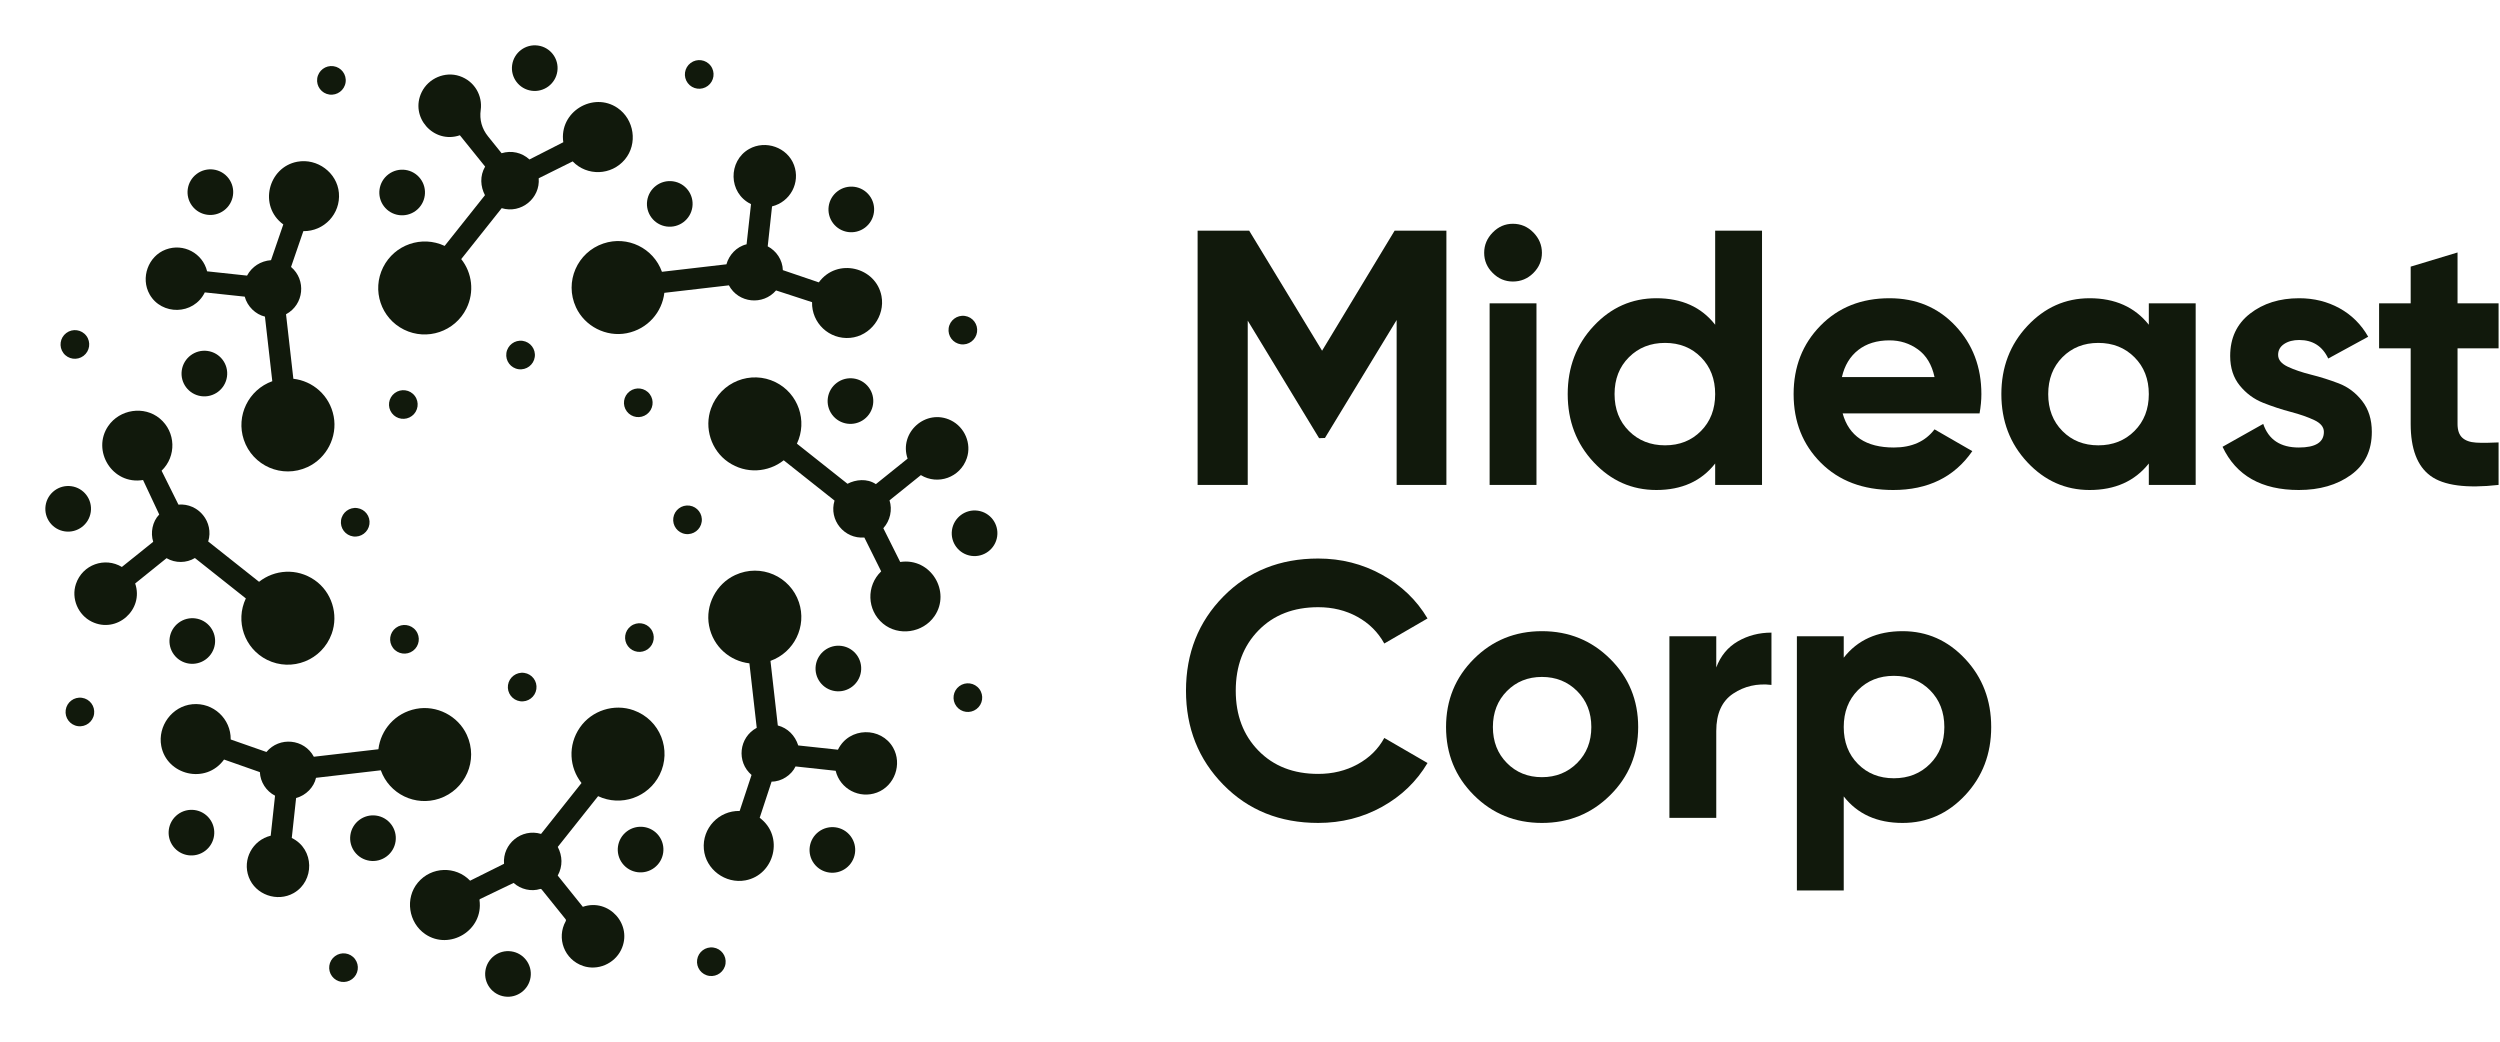 <?xml version="1.0" encoding="UTF-8"?>
<svg xmlns="http://www.w3.org/2000/svg" width="511" height="213" viewBox="0 0 511 213" fill="none">
  <path d="M99.76 27.884L102.525 31.319C104.53 30.713 106.639 31.15 108.224 32.596L115.138 29.07C114.229 22.822 121.268 18.678 126.223 22.065C129.65 24.409 130.396 29.392 127.733 32.588C124.973 35.898 119.988 36.045 117.055 32.988L110.111 36.438C110.447 40.527 106.522 43.751 102.547 42.547L94.273 52.958C96.492 55.745 97.021 59.677 95.323 63.083C92.977 67.784 87.267 69.705 82.57 67.372C77.87 65.042 75.963 59.34 78.309 54.639C80.624 49.997 86.22 48.067 90.885 50.264L99.126 39.898C98.209 38.143 98.036 35.97 99.16 34.051L93.999 27.647C88.646 29.493 83.672 23.917 86.207 18.8C87.596 15.994 90.959 14.555 93.925 15.544C97.013 16.576 98.658 19.564 98.258 22.47C97.983 24.477 98.489 26.307 99.76 27.884Z" fill="#11190C"></path>
  <path d="M42.332 55.458L50.497 56.334C51.486 54.498 53.267 53.345 55.397 53.177L57.906 45.873C52.769 42.125 54.828 34.166 60.764 33.059C64.854 32.297 68.904 35.286 69.271 39.423C69.651 43.698 66.236 47.312 62.005 47.244L59.488 54.568C62.634 57.216 62.139 62.267 58.464 64.235L59.962 77.42C63.912 77.872 67.385 80.791 68.206 85.103C69.008 89.308 66.758 93.666 62.865 95.465C57.627 97.887 51.613 95.198 49.838 89.891C48.193 84.981 50.796 79.665 55.657 77.918L54.154 64.715C52.251 64.27 50.561 62.652 50.021 60.635L41.861 59.766C39.564 64.463 33.01 64.465 30.586 60.18C28.689 56.825 30.273 52.357 33.891 51.002C37.496 49.653 41.429 51.752 42.332 55.458Z" fill="#11190C"></path>
  <path d="M24.91 115.888L31.315 110.746C30.729 108.909 31.137 106.615 32.546 105.163L29.24 98.115C22.914 99.161 18.703 92.083 22.115 87.088C24.467 83.644 29.47 82.882 32.665 85.548C35.963 88.301 36.092 93.276 33.028 96.216L36.471 103.14C40.559 102.802 43.771 106.705 42.557 110.684L52.95 118.92C56.093 116.433 60.666 116.053 64.313 118.573C67.791 120.975 69.24 125.559 67.798 129.54C65.825 134.99 59.63 137.371 54.598 134.874C49.957 132.572 48.041 126.982 50.25 122.317L39.839 114.061C38.107 115.107 35.863 115.15 34.044 114.092L27.628 119.262C29.459 124.603 23.878 129.582 18.767 127.08C15.953 125.703 14.517 122.334 15.52 119.362C16.862 115.38 21.452 113.796 24.91 115.888Z" fill="#11190C"></path>
  <path d="M55.333 170.817L56.219 162.638C54.422 161.723 53.204 159.858 53.119 157.825L45.797 155.25C42.047 160.426 34.077 158.408 32.962 152.484C32.193 148.402 35.185 144.335 39.326 143.945C43.601 143.541 47.213 146.929 47.156 151.148L54.46 153.705C57.106 150.525 62.188 151 64.148 154.679L77.347 153.147C77.81 149.204 80.738 145.728 85.05 144.891C89.259 144.075 93.617 146.311 95.412 150.195C97.827 155.424 95.121 161.444 89.804 163.235C84.886 164.888 79.572 162.304 77.838 157.448L64.594 158.986C64.174 160.892 62.551 162.578 60.524 163.114L59.638 171.284C64.33 173.567 64.314 180.109 60.026 182.545C56.666 184.452 52.197 182.883 50.848 179.272C49.501 175.671 51.612 171.729 55.333 170.817Z" fill="#11190C"></path>
  <path d="M115.599 187.875L110.703 181.791C110.632 181.703 110.516 181.672 110.408 181.707C108.588 182.289 106.434 181.79 104.984 180.467L98.115 183.767C98.038 183.804 97.996 183.888 98.008 183.971C98.877 190.192 91.866 194.31 86.923 190.94C83.487 188.597 82.738 183.604 85.411 180.405C88.174 177.101 93.155 176.96 96.09 180.014L103.023 176.561C102.697 172.468 106.613 169.254 110.594 170.452L118.86 160.049C116.38 156.914 116.01 152.35 118.537 148.698C120.948 145.214 125.54 143.751 129.52 145.182C134.973 147.141 137.343 153.325 134.829 158.361C132.514 163.005 126.918 164.934 122.252 162.736L114.007 173.111C114.96 174.934 115.068 177.012 114.001 178.966L119.13 185.355C124.478 183.502 129.458 189.067 126.94 194.185C125.555 197.002 122.179 198.447 119.207 197.452C115.309 196.148 113.72 191.727 115.63 188.296C115.704 188.161 115.696 187.995 115.599 187.875Z" fill="#11190C"></path>
  <path d="M170.809 157.549L162.608 156.66C161.8 158.411 159.724 159.789 157.713 159.76L155.28 167.161C160.357 170.927 158.295 178.839 152.374 179.944C148.283 180.707 144.23 177.71 143.868 173.57C143.493 169.282 146.935 165.661 151.187 165.76L153.616 158.401C150.51 155.75 151.014 150.727 154.676 148.767L153.178 135.586C149.232 135.131 145.759 132.214 144.934 127.905C144.129 123.7 146.379 119.34 150.272 117.539C155.512 115.115 161.526 117.804 163.303 123.111C164.947 128.021 162.345 133.336 157.485 135.084L158.983 148.286C160.993 148.799 162.521 150.341 163.157 152.367L171.277 153.24C173.572 148.538 180.131 148.537 182.555 152.825C184.45 156.179 182.869 160.644 179.253 161.999C175.648 163.351 171.711 161.256 170.809 157.549Z" fill="#11190C"></path>
  <path d="M188.225 97.112L181.815 102.268C182.441 104.197 181.944 106.439 180.55 107.965L184.003 114.87C190.277 113.918 194.429 120.966 191.012 125.934C188.652 129.363 183.661 130.115 180.473 127.454C177.176 124.701 177.048 119.726 180.112 116.788L176.67 109.865C172.582 110.204 169.368 106.298 170.579 102.32L160.193 94.084C157.051 96.563 152.493 96.95 148.843 94.445C145.359 92.054 143.899 87.474 145.329 83.49C147.294 78.02 153.5 75.627 158.54 78.128C163.181 80.43 165.098 86.019 162.888 90.685L173.228 98.884C174.883 98.022 177.208 97.736 179.028 98.958L185.513 93.745C183.677 88.401 189.264 83.415 194.378 85.927C197.188 87.308 198.623 90.676 197.619 93.646C196.273 97.626 191.68 99.207 188.225 97.112Z" fill="#11190C"></path>
  <path d="M177.739 40.002C179.286 42.058 178.868 44.981 176.806 46.532C174.744 48.083 171.82 47.673 170.274 45.616C168.727 43.559 169.143 40.637 171.206 39.086C173.268 37.535 176.192 37.945 177.739 40.002Z" fill="#11190C"></path>
  <path d="M177.568 79.174C179.114 81.23 178.697 84.154 176.635 85.704C174.572 87.255 171.648 86.844 170.102 84.788C168.555 82.73 168.971 79.807 171.033 78.256C173.095 76.705 176.02 77.116 177.568 79.174Z" fill="#11190C"></path>
  <path d="M109.963 9.31C112.516 9.667 114.289 12.026 113.923 14.576C113.559 17.127 111.196 18.904 108.644 18.546C106.093 18.189 104.32 15.831 104.684 13.28C105.048 10.729 107.411 8.952 109.963 9.31Z" fill="#11190C"></path>
  <path d="M137.561 37.06C140.111 37.419 141.884 39.777 141.521 42.325C141.156 44.877 138.792 46.655 136.24 46.296C133.69 45.939 131.917 43.581 132.281 41.031C132.645 38.48 135.009 36.703 137.561 37.06Z" fill="#11190C"></path>
  <path d="M40.201 35.553C42.263 34.002 45.188 34.411 46.735 36.468C48.281 38.523 47.864 41.448 45.801 42.999C43.739 44.55 40.814 44.139 39.268 42.083C37.721 40.027 38.139 37.103 40.201 35.553Z" fill="#11190C"></path>
  <path d="M79.401 35.624C81.463 34.073 84.388 34.484 85.934 36.54C87.481 38.596 87.063 41.519 85.001 43.07C82.938 44.62 80.013 44.211 78.467 42.155C76.921 40.099 77.339 37.175 79.401 35.624Z" fill="#11190C"></path>
  <path d="M9.315 103.354C9.679 100.804 12.042 99.027 14.594 99.384C17.146 99.743 18.918 102.1 18.554 104.65C18.189 107.201 15.827 108.978 13.275 108.62C10.723 108.263 8.951 105.906 9.315 103.354Z" fill="#11190C"></path>
  <path d="M37.154 75.708C37.518 73.157 39.883 71.379 42.435 71.736C44.986 72.095 46.759 74.453 46.395 77.002C46.031 79.553 43.666 81.332 41.114 80.974C38.563 80.616 36.79 78.258 37.154 75.708Z" fill="#11190C"></path>
  <path d="M35.4 173C33.853 170.943 34.271 168.02 36.333 166.469C38.395 164.919 41.319 165.329 42.866 167.386C44.412 169.442 43.995 172.366 41.934 173.916C39.87 175.466 36.946 175.056 35.4 173Z" fill="#11190C"></path>
  <path d="M35.572 133.83C34.025 131.773 34.442 128.85 36.505 127.299C38.566 125.749 41.49 126.159 43.037 128.216C44.584 130.273 44.166 133.196 42.105 134.746C40.043 136.297 37.118 135.887 35.572 133.83Z" fill="#11190C"></path>
  <path d="M103.174 203.691C100.621 203.334 98.848 200.976 99.214 198.426C99.576 195.876 101.941 194.097 104.493 194.456C107.044 194.813 108.817 197.17 108.453 199.721C108.088 202.272 105.723 204.05 103.174 203.691Z" fill="#11190C"></path>
  <path d="M75.576 175.944C73.024 175.585 71.252 173.228 71.616 170.678C71.981 168.127 74.346 166.349 76.897 166.706C79.448 167.065 81.22 169.422 80.857 171.972C80.492 174.522 78.127 176.301 75.576 175.944Z" fill="#11190C"></path>
  <path d="M172.936 177.451C170.877 179.001 167.949 178.592 166.402 176.535C164.856 174.479 165.277 171.554 167.336 170.005C169.4 168.454 172.325 168.863 173.871 170.919C175.418 172.976 174.999 175.899 172.936 177.451Z" fill="#11190C"></path>
  <path d="M133.738 177.377C131.676 178.928 128.751 178.517 127.204 176.461C125.658 174.404 126.075 171.481 128.138 169.93C130.2 168.379 133.124 168.789 134.671 170.846C136.217 172.902 135.8 175.826 133.738 177.377Z" fill="#11190C"></path>
  <path d="M203.822 109.648C203.458 112.199 201.095 113.976 198.541 113.62C195.992 113.261 194.219 110.904 194.581 108.354C194.948 105.803 197.311 104.025 199.862 104.382C202.414 104.741 204.187 107.098 203.822 109.648Z" fill="#11190C"></path>
  <path d="M175.982 137.293C175.62 139.843 173.255 141.622 170.703 141.263C168.152 140.907 166.379 138.549 166.743 135.998C167.108 133.448 169.473 131.669 172.022 132.028C174.575 132.385 176.348 134.743 175.982 137.293Z" fill="#11190C"></path>
  <path d="M132.811 80.565C133.781 81.856 133.519 83.693 132.225 84.666C130.93 85.64 129.093 85.382 128.122 84.091C127.151 82.8 127.413 80.963 128.707 79.989C130.002 79.016 131.84 79.274 132.811 80.565Z" fill="#11190C"></path>
  <path d="M145.266 13.451C146.237 14.742 145.975 16.578 144.68 17.552C143.386 18.525 141.548 18.268 140.577 16.977C139.606 15.686 139.87 13.849 141.163 12.876C142.459 11.902 144.295 12.16 145.266 13.451Z" fill="#11190C"></path>
  <path d="M106.818 69.668C108.421 69.893 109.535 71.374 109.305 72.975C109.077 74.575 107.593 75.691 105.991 75.467C104.389 75.244 103.275 73.763 103.504 72.161C103.733 70.559 105.218 69.442 106.818 69.668Z" fill="#11190C"></path>
  <path d="M68.156 13.528C69.758 13.753 70.872 15.233 70.642 16.835C70.412 18.436 68.928 19.552 67.327 19.328C65.726 19.103 64.612 17.623 64.84 16.021C65.069 14.421 66.553 13.304 68.156 13.528Z" fill="#11190C"></path>
  <path d="M80.681 80.345C81.975 79.371 83.813 79.629 84.783 80.92C85.754 82.211 85.492 84.047 84.198 85.021C82.903 85.994 81.066 85.737 80.095 84.446C79.124 83.155 79.386 81.318 80.681 80.345Z" fill="#11190C"></path>
  <path d="M13.547 68.068C14.842 67.094 16.679 67.352 17.65 68.643C18.621 69.934 18.358 71.77 17.064 72.744C15.77 73.717 13.932 73.46 12.962 72.169C11.991 70.878 12.253 69.041 13.547 68.068Z" fill="#11190C"></path>
  <path d="M69.708 106.344C69.937 104.742 71.421 103.626 73.024 103.851C74.626 104.075 75.739 105.555 75.51 107.157C75.281 108.758 73.797 109.874 72.195 109.65C70.592 109.426 69.479 107.946 69.708 106.344Z" fill="#11190C"></path>
  <path d="M13.431 145.121C13.658 143.52 15.142 142.404 16.745 142.628C18.348 142.853 19.46 144.333 19.231 145.934C19.002 147.536 17.517 148.652 15.916 148.426C14.315 148.203 13.202 146.723 13.431 145.121Z" fill="#11190C"></path>
  <path d="M80.329 132.436C79.358 131.145 79.619 129.309 80.915 128.335C82.208 127.362 84.046 127.619 85.017 128.91C85.988 130.201 85.725 132.038 84.431 133.011C83.136 133.985 81.299 133.727 80.329 132.436Z" fill="#11190C"></path>
  <path d="M67.87 199.552C66.899 198.261 67.162 196.427 68.457 195.452C69.751 194.479 71.588 194.736 72.559 196.027C73.529 197.317 73.267 199.154 71.973 200.128C70.677 201.102 68.841 200.843 67.87 199.552Z" fill="#11190C"></path>
  <path d="M106.319 143.336C104.718 143.11 103.605 141.63 103.832 140.03C104.062 138.429 105.546 137.312 107.147 137.537C108.75 137.761 109.863 139.241 109.634 140.843C109.406 142.445 107.921 143.561 106.319 143.336Z" fill="#11190C"></path>
  <path d="M144.983 199.474C143.38 199.25 142.267 197.77 142.497 196.169C142.724 194.568 144.208 193.452 145.811 193.676C147.412 193.901 148.525 195.38 148.297 196.982C148.068 198.584 146.583 199.7 144.983 199.474Z" fill="#11190C"></path>
  <path d="M132.458 132.657C131.163 133.631 129.325 133.374 128.354 132.082C127.384 130.792 127.647 128.955 128.941 127.981C130.236 127.008 132.072 127.265 133.043 128.555C134.015 129.847 133.751 131.685 132.458 132.657Z" fill="#11190C"></path>
  <path d="M199.591 144.934C198.297 145.908 196.46 145.651 195.489 144.359C194.518 143.068 194.78 141.232 196.075 140.258C197.369 139.285 199.207 139.542 200.177 140.833C201.149 142.125 200.886 143.961 199.591 144.934Z" fill="#11190C"></path>
  <path d="M143.429 106.656C143.201 108.258 141.716 109.375 140.114 109.149C138.512 108.925 137.399 107.445 137.628 105.843C137.856 104.242 139.341 103.126 140.943 103.349C142.546 103.574 143.659 105.055 143.429 106.656Z" fill="#11190C"></path>
  <path d="M199.708 67.881C199.479 69.483 197.996 70.599 196.394 70.374C194.791 70.149 193.678 68.669 193.907 67.067C194.136 65.467 195.62 64.351 197.222 64.575C198.824 64.799 199.937 66.279 199.708 67.881Z" fill="#11190C"></path>
  <path d="M157.806 42.185L156.921 50.351C158.711 51.284 159.956 53.153 160.013 55.216L167.366 57.716C171.129 52.586 179.067 54.608 180.178 60.522C180.946 64.612 177.936 68.682 173.785 69.059C169.49 69.449 165.873 66.014 165.985 61.763L158.624 59.364C155.956 62.472 150.936 61.972 148.985 58.323L135.793 59.855C135.328 63.795 132.404 67.268 128.1 68.11C123.89 68.933 119.529 66.7 117.731 62.815C115.31 57.584 118.014 51.558 123.334 49.769C128.253 48.114 133.567 50.699 135.3 55.555L148.483 54.023C149.004 52.147 150.519 50.424 152.602 49.935L153.507 41.723C148.81 39.44 148.822 32.895 153.113 30.457C156.473 28.549 160.943 30.12 162.291 33.731C163.637 37.333 161.525 41.274 157.806 42.185Z" fill="#11190C"></path>
  <path d="M295.644 47.15V99.116H285.473V65.412L270.819 89.521L269.623 89.563L255.036 65.54V99.116H244.791V47.15H255.333L270.233 71.688L285.059 47.15H295.644Z" fill="#11190C"></path>
  <path d="M309.229 57.544C307.646 57.544 306.271 56.963 305.109 55.8C303.945 54.638 303.365 53.263 303.365 51.679C303.365 50.096 303.945 48.71 305.109 47.522C306.271 46.334 307.646 45.74 309.229 45.74C310.863 45.74 312.261 46.334 313.424 47.522C314.586 48.71 315.169 50.096 315.169 51.679C315.169 53.263 314.586 54.638 313.424 55.8C312.261 56.963 310.863 57.544 309.229 57.544ZM304.478 61.998H314.055V99.118H304.478V61.998Z" fill="#11190C"></path>
  <path d="M350.58 47.15H360.156V99.116H350.58V94.736C347.759 98.35 343.749 100.156 338.552 100.156C333.554 100.156 329.285 98.263 325.747 94.477C322.207 90.69 320.439 86.05 320.439 80.557C320.439 75.063 322.207 70.423 325.747 66.637C329.285 62.851 333.554 60.958 338.552 60.958C343.749 60.958 347.759 62.766 350.58 66.377V47.15ZM332.949 88.092C334.902 90.048 337.364 91.024 340.335 91.024C343.305 91.024 345.755 90.048 347.685 88.092C349.615 86.137 350.58 83.626 350.58 80.557C350.58 77.49 349.615 74.978 347.685 73.022C345.755 71.067 343.305 70.089 340.335 70.089C337.364 70.089 334.902 71.067 332.949 73.022C330.992 74.978 330.016 77.49 330.016 80.557C330.016 83.626 330.992 86.137 332.949 88.092Z" fill="#11190C"></path>
  <path d="M376.636 84.493C377.922 89.145 381.41 91.471 387.103 91.471C390.766 91.471 393.536 90.235 395.418 87.759L403.139 92.213C399.475 97.51 394.081 100.157 386.955 100.157C380.818 100.157 375.894 98.301 372.182 94.589C368.471 90.877 366.615 86.2 366.615 80.558C366.615 74.965 368.443 70.301 372.107 66.564C375.769 62.827 380.471 60.959 386.212 60.959C391.656 60.959 396.148 62.84 399.687 66.601C403.224 70.363 404.995 75.015 404.995 80.558C404.995 81.795 404.87 83.107 404.623 84.493H376.636ZM376.487 77.069H395.418C394.872 74.545 393.747 72.664 392.04 71.427C390.332 70.189 388.39 69.571 386.212 69.571C383.637 69.571 381.511 70.227 379.828 71.538C378.145 72.85 377.03 74.693 376.487 77.069Z" fill="#11190C"></path>
  <path d="M439.218 61.998H448.796V99.118H439.218V94.737C436.348 98.352 432.314 100.157 427.117 100.157C422.168 100.157 417.923 98.264 414.385 94.478C410.848 90.692 409.079 86.052 409.079 80.558C409.079 75.064 410.848 70.424 414.385 66.638C417.923 62.852 422.168 60.959 427.117 60.959C432.314 60.959 436.348 62.767 439.218 66.378V61.998ZM421.55 88.093C423.481 90.049 425.93 91.026 428.899 91.026C431.87 91.026 434.331 90.049 436.286 88.093C438.241 86.138 439.218 83.628 439.218 80.558C439.218 77.491 438.241 74.979 436.286 73.023C434.331 71.068 431.87 70.09 428.899 70.09C425.93 70.09 423.481 71.068 421.55 73.023C419.619 74.979 418.654 77.491 418.654 80.558C418.654 83.628 419.619 86.138 421.55 88.093Z" fill="#11190C"></path>
  <path d="M465.647 72.54C465.647 73.531 466.303 74.334 467.614 74.953C468.925 75.573 470.521 76.116 472.403 76.586C474.283 77.056 476.164 77.65 478.046 78.368C479.926 79.087 481.522 80.287 482.834 81.969C484.144 83.651 484.801 85.755 484.801 88.279C484.801 92.091 483.378 95.022 480.532 97.076C477.685 99.129 474.135 100.157 469.879 100.157C462.257 100.157 457.06 97.212 454.289 91.323L462.603 86.645C463.692 89.862 466.117 91.471 469.879 91.471C473.295 91.471 475.002 90.407 475.002 88.279C475.002 87.289 474.344 86.486 473.035 85.866C471.722 85.249 470.126 84.691 468.247 84.196C466.365 83.702 464.484 83.082 462.603 82.34C460.723 81.597 459.125 80.422 457.815 78.813C456.503 77.206 455.848 75.188 455.848 72.763C455.848 69.1 457.196 66.219 459.895 64.114C462.591 62.011 465.944 60.959 469.953 60.959C472.972 60.959 475.719 61.64 478.195 63.001C480.668 64.363 482.623 66.304 484.058 68.828L475.892 73.283C474.704 70.758 472.724 69.496 469.953 69.496C468.716 69.496 467.689 69.769 466.872 70.313C466.055 70.859 465.647 71.601 465.647 72.54Z" fill="#11190C"></path>
  <path d="M510.71 71.204H502.321V86.645C502.321 87.933 502.642 88.873 503.286 89.466C503.93 90.06 504.869 90.394 506.107 90.469C507.343 90.543 508.879 90.532 510.71 90.431V99.117C504.128 99.86 499.488 99.241 496.791 97.261C494.092 95.282 492.743 91.744 492.743 86.645V71.204H486.286V61.998H492.743V54.5L502.321 51.605V61.998H510.71V71.204Z" fill="#11190C"></path>
  <path d="M269.439 168.208C261.618 168.208 255.159 165.61 250.062 160.413C244.965 155.217 242.416 148.807 242.416 141.185C242.416 133.514 244.965 127.093 250.062 121.921C255.159 116.75 261.618 114.163 269.439 114.163C274.14 114.163 278.483 115.265 282.466 117.466C286.45 119.669 289.557 122.652 291.784 126.412L282.95 131.534C281.662 129.208 279.831 127.39 277.455 126.078C275.081 124.768 272.407 124.111 269.439 124.111C264.391 124.111 260.319 125.696 257.227 128.862C254.132 132.029 252.587 136.137 252.587 141.185C252.587 146.185 254.132 150.269 257.227 153.435C260.319 156.604 264.391 158.186 269.439 158.186C272.407 158.186 275.092 157.532 277.494 156.219C279.893 154.908 281.712 153.113 282.95 150.836L291.784 155.959C289.557 159.722 286.464 162.703 282.505 164.905C278.544 167.107 274.19 168.208 269.439 168.208Z" fill="#11190C"></path>
  <path d="M329.126 162.529C325.315 166.315 320.663 168.209 315.171 168.209C309.677 168.209 305.037 166.315 301.251 162.529C297.464 158.743 295.572 154.103 295.572 148.61C295.572 143.116 297.464 138.476 301.251 134.69C305.037 130.904 309.677 129.011 315.171 129.011C320.663 129.011 325.315 130.904 329.126 134.69C332.937 138.476 334.843 143.116 334.843 148.61C334.843 154.103 332.937 158.743 329.126 162.529ZM308.007 155.959C309.911 157.889 312.3 158.854 315.171 158.854C318.04 158.854 320.442 157.889 322.371 155.959C324.302 154.029 325.267 151.579 325.267 148.61C325.267 145.64 324.302 143.19 322.371 141.26C320.442 139.33 318.04 138.365 315.171 138.365C312.3 138.365 309.911 139.33 308.007 141.26C306.1 143.19 305.147 145.64 305.147 148.61C305.147 151.579 306.1 154.029 308.007 155.959Z" fill="#11190C"></path>
  <path d="M350.804 136.433C351.695 134.058 353.166 132.276 355.22 131.088C357.274 129.9 359.563 129.306 362.087 129.306V139.997C359.167 139.651 356.555 140.245 354.256 141.778C351.953 143.313 350.804 145.861 350.804 149.425V167.168H341.227V130.049H350.804V136.433Z" fill="#11190C"></path>
  <path d="M388.887 129.011C393.886 129.011 398.153 130.904 401.692 134.69C405.23 138.476 407.001 143.116 407.001 148.61C407.001 154.103 405.23 158.743 401.692 162.529C398.153 166.315 393.886 168.209 388.887 168.209C383.69 168.209 379.68 166.403 376.86 162.789V182.017H367.284V130.05H376.86V134.43C379.68 130.818 383.69 129.011 388.887 129.011ZM379.756 156.145C381.686 158.101 384.136 159.077 387.104 159.077C390.075 159.077 392.536 158.101 394.492 156.145C396.446 154.19 397.424 151.679 397.424 148.61C397.424 145.542 396.446 143.031 394.492 141.074C392.536 139.119 390.075 138.142 387.104 138.142C384.136 138.142 381.686 139.119 379.756 141.074C377.824 143.031 376.86 145.542 376.86 148.61C376.86 151.679 377.824 154.19 379.756 156.145Z" fill="#11190C"></path>
</svg>
